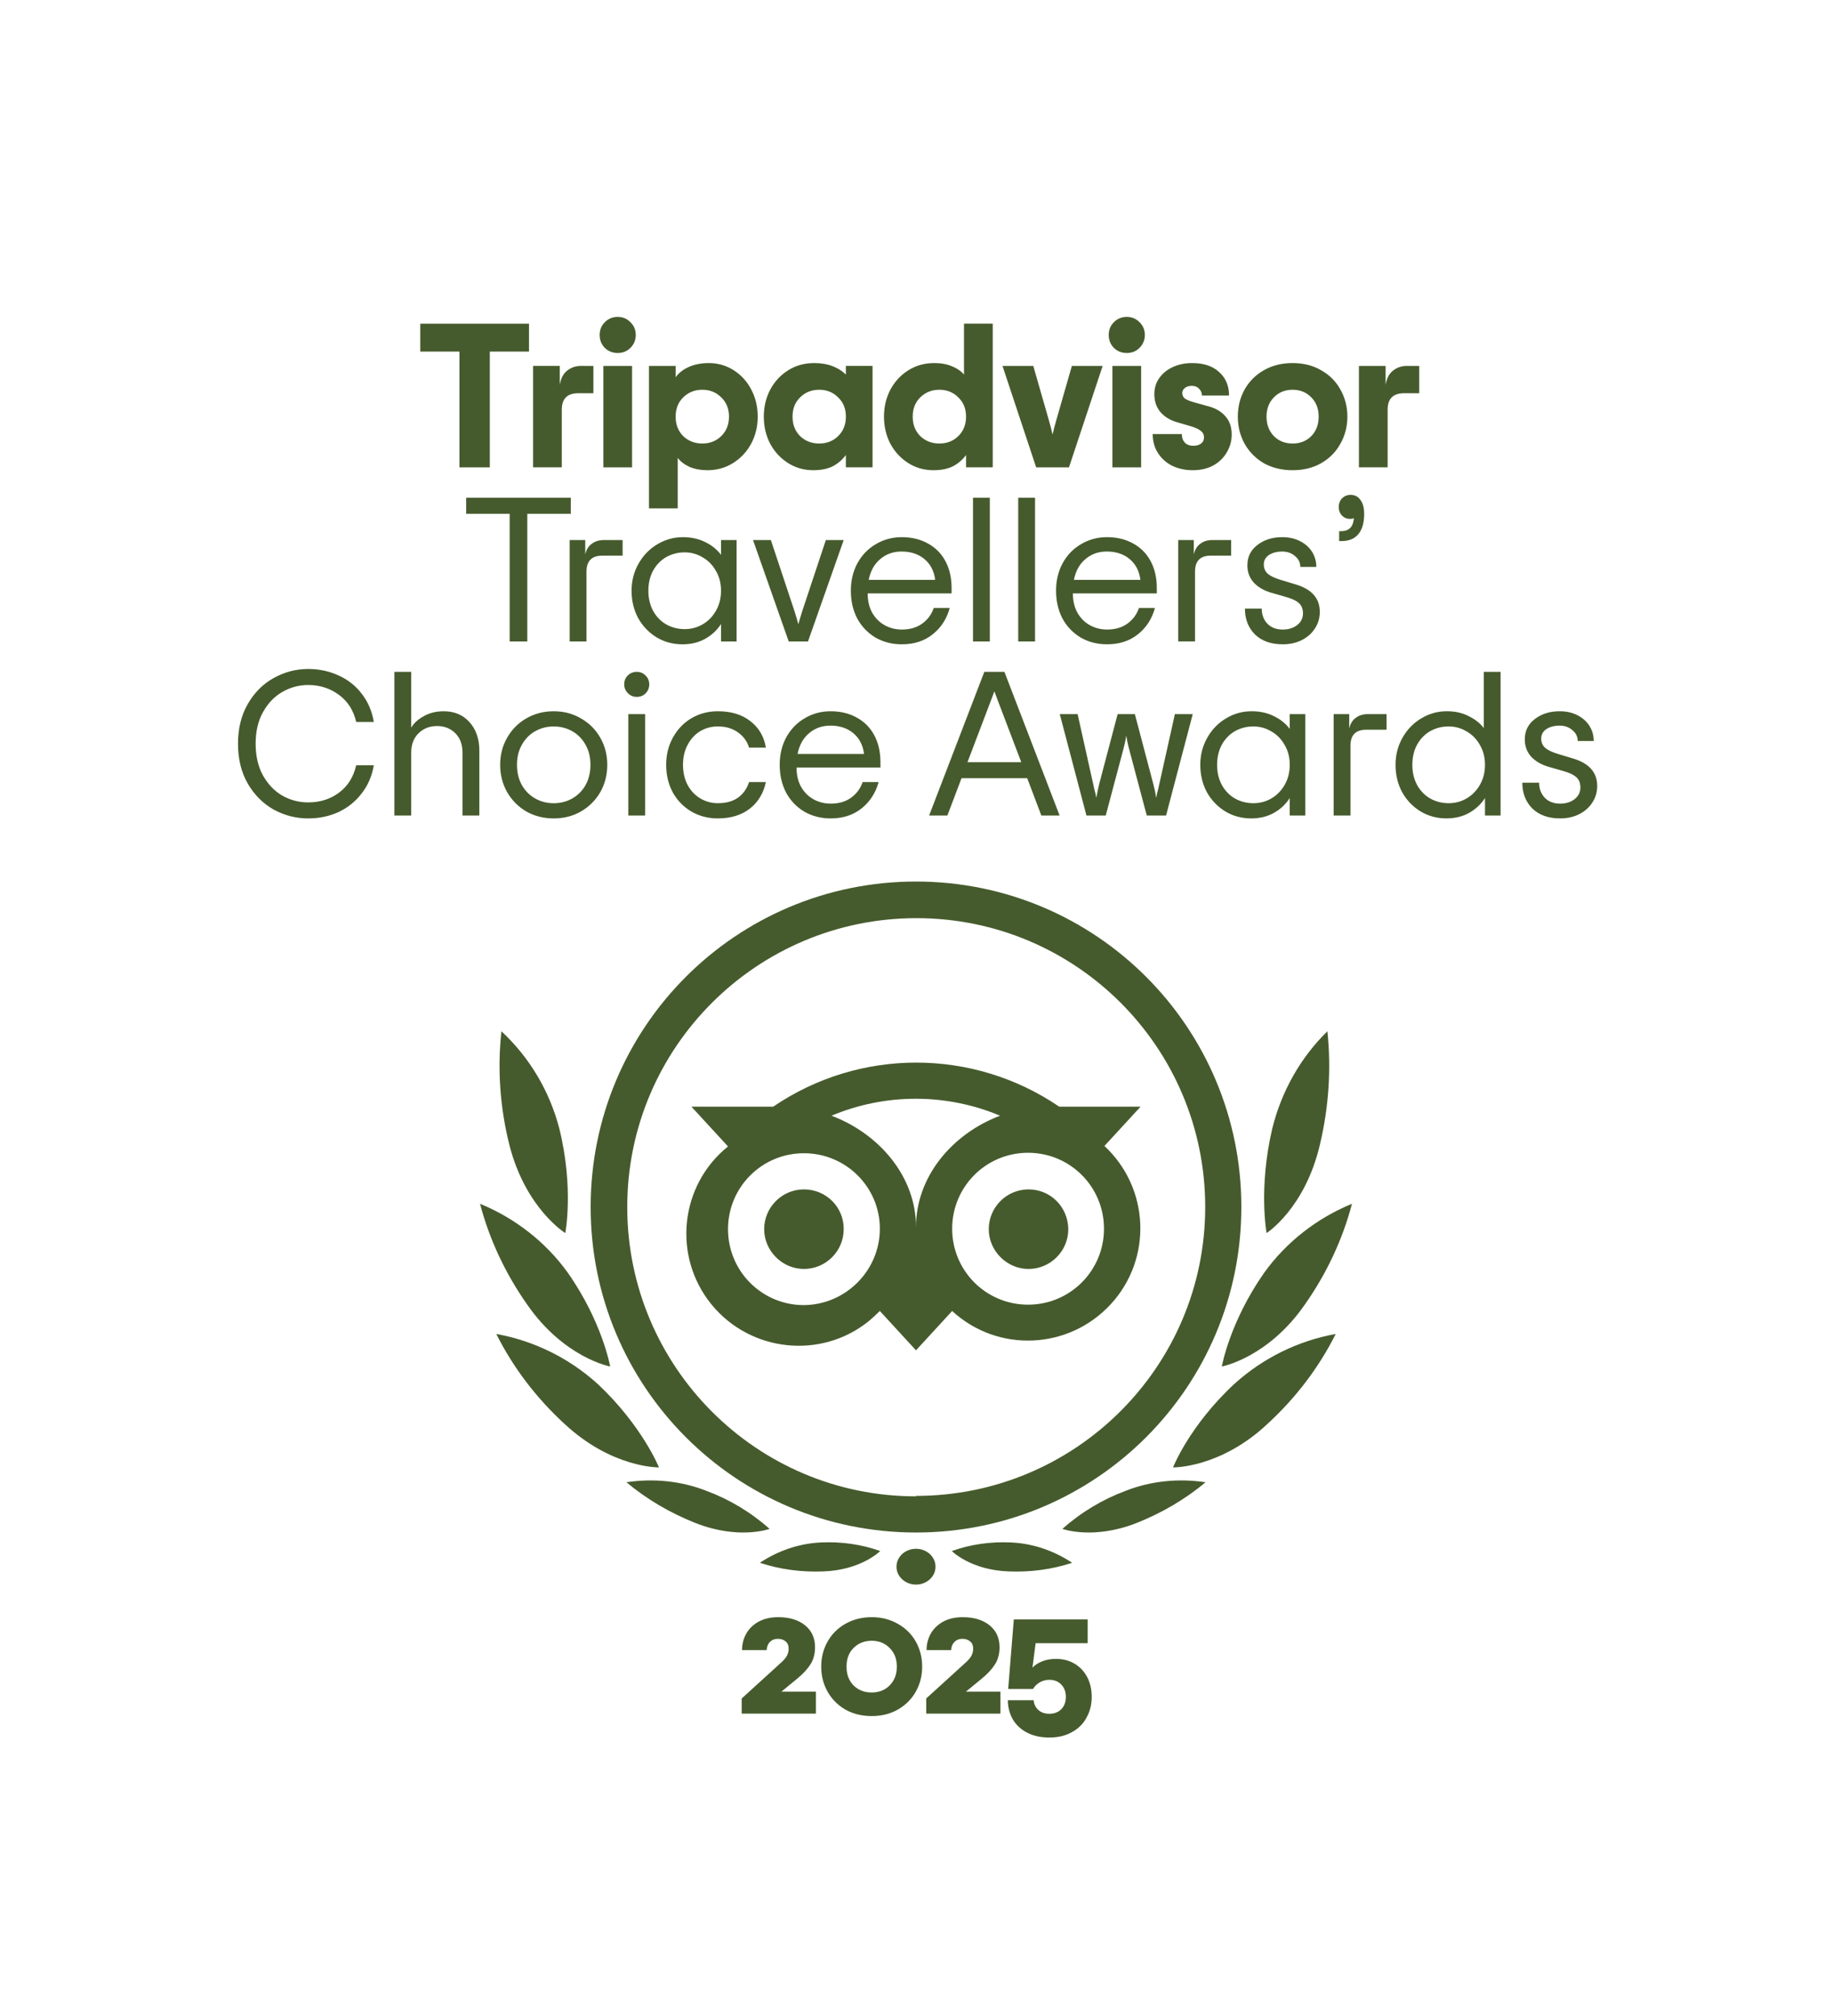 <svg fill="none" height="220" viewBox="0 0 200 220" width="200" xmlns="http://www.w3.org/2000/svg"><g fill="#465b2d"><path d="m100 172.921c1.177 0 2.131-.874 2.131-1.953s-.954-1.954-2.131-1.954-2.131.875-2.131 1.954.954 1.953 2.131 1.953z"/><path d="m100 96.2c-19.634 0-35.519 15.885-35.519 35.519s15.885 35.519 35.519 35.519c19.634 0 35.519-15.885 35.519-35.519s-15.885-35.519-35.519-35.519zm0 67.092c-17.414 0-31.523-14.159-31.523-31.573s14.158-31.523 31.572-31.523c17.415 0 31.524 14.109 31.524 31.523s-14.159 31.523-31.573 31.523zm-7.893-29.156c0 2.418-1.973 4.342-4.341 4.342-2.368 0-4.341-1.974-4.341-4.342s1.924-4.341 4.341-4.341 4.341 1.924 4.341 4.292zm24.518 0c0 2.418-1.973 4.342-4.341 4.342s-4.341-1.974-4.341-4.342 1.924-4.341 4.341-4.341 4.292 1.924 4.341 4.292zm3.897-9.027 3.996-4.342h-8.88c-9.422-6.413-21.804-6.413-31.227 0h-8.929l3.996 4.342c-5.279 4.242-6.068 11.987-1.825 17.216 4.243 5.23 11.988 6.068 17.217 1.826.395-.346.789-.691 1.184-1.086l3.946 4.292 3.947-4.292c4.982 4.588 12.727 4.243 17.315-.74 4.588-4.982 4.243-12.727-.74-17.315zm-32.756 17.315c-4.588 0-8.288-3.7-8.288-8.288s3.7-8.287 8.288-8.287 8.288 3.699 8.288 8.238-3.7 8.288-8.288 8.337zm12.234-8.534c0-5.476-3.996-10.163-9.225-12.136 5.87-2.467 12.53-2.467 18.401 0-5.229 1.973-9.176 6.66-9.176 12.136zm12.234 8.485c-4.587 0-8.287-3.7-8.287-8.288s3.7-8.288 8.287-8.288c4.588 0 8.288 3.7 8.288 8.288s-3.7 8.288-8.288 8.288z"/><path d="m71.94 160.134s-1.835-4.557-6.697-9.114c-3.125-2.823-6.945-4.705-11.062-5.448 1.835 3.665 4.365 6.984 7.441 9.807 5.209 4.854 10.318 4.755 10.318 4.755z"/><path d="m84.016 166.843c-2.032-1.811-4.403-3.231-6.919-4.161-2.758-1.077-5.758-1.37-8.709-.93 2.274 1.909 4.839 3.378 7.548 4.455 4.742 1.86 8.08.636 8.08.636z"/><path d="m96.093 169.26c-2.06-.74-4.266-1.037-6.424-.938-2.403.099-4.708.889-6.718 2.222 2.256.741 4.609 1.037 6.963.938 4.119-.148 6.179-2.222 6.179-2.222z"/><path d="m66.612 149.123s-.836-4.821-4.621-10.232c-2.409-3.346-5.752-5.953-9.586-7.527 1.032 3.935 2.802 7.674 5.162 11.02 4.031 5.805 9.046 6.739 9.046 6.739z"/><path d="m61.712 134.561s.96-4.9-.657-11.432c-1.061-4.058-3.233-7.72-6.314-10.59-.455 4.157-.151 8.314.859 12.372 1.768 6.977 6.112 9.65 6.112 9.65z"/><path d="m128.06 160.134s1.786-4.557 6.697-9.114c3.125-2.823 6.945-4.705 11.063-5.448-1.836 3.665-4.366 6.984-7.442 9.807-5.159 4.854-10.318 4.755-10.318 4.755z"/><path d="m115.984 166.843c2.032-1.811 4.403-3.231 6.919-4.161 2.758-1.077 5.758-1.37 8.709-.93-2.274 1.909-4.838 3.378-7.548 4.455-4.742 1.86-8.08.636-8.08.636z"/><path d="m103.907 169.26c2.06-.74 4.267-1.037 6.424-.938 2.403.099 4.708.889 6.718 2.222-2.255.741-4.609 1.037-6.963.938-4.119-.148-6.179-2.222-6.179-2.222z"/><path d="m133.388 149.123s.836-4.821 4.621-10.232c2.409-3.346 5.752-5.953 9.587-7.527-1.033 3.935-2.803 7.674-5.162 11.02-4.032 5.805-9.046 6.739-9.046 6.739z"/><path d="m138.275 134.561s-.914-4.9.625-11.432c1.01-4.058 3.079-7.72 6.013-10.59.433 4.157.144 8.314-.818 12.372-1.635 6.977-5.82 9.65-5.82 9.65z"/><path d="m57.751 38.366h-4.278v12.634h-3.315v-12.634h-4.278v-3.046h11.872zm7.031 1.568v2.979h-1.658c-1.195 0-1.792.597-1.792 1.792v6.294h-3.136v-11.066h2.912v2.061c.119-.702.388-1.217.806-1.546.433-.344.933-.515 1.501-.515zm2.654-1.411c-.552 0-1.023-.187-1.411-.56-.373-.388-.56-.859-.56-1.411s.187-1.016.56-1.389c.388-.388.859-.582 1.411-.582.553 0 1.016.194 1.389.582.388.373.582.836.582 1.389s-.194 1.023-.582 1.411c-.373.373-.836.56-1.389.56zm-1.568 1.411h3.136v11.066h-3.136zm4.981 0h2.912v1.232c.329-.463.806-.836 1.434-1.12.642-.284 1.366-.426 2.173-.426 1 0 1.911.261 2.733.784s1.464 1.232 1.926 2.128c.463.881.694 1.859.694 2.934s-.239 2.061-.717 2.957c-.478.881-1.135 1.583-1.971 2.106s-1.77.784-2.8.784c-.732 0-1.381-.119-1.949-.358-.552-.254-.986-.582-1.299-.986v5.51h-3.136zm5.824 8.467c.821 0 1.508-.269 2.061-.806.568-.552.851-1.262.851-2.128s-.284-1.568-.851-2.106c-.552-.552-1.24-.829-2.061-.829s-1.516.276-2.083.829c-.552.538-.829 1.24-.829 2.106s.276 1.575.829 2.128c.568.538 1.262.806 2.083.806zm12.111 2.912c-1.015 0-1.934-.261-2.755-.784-.821-.523-1.471-1.224-1.949-2.106-.463-.896-.694-1.882-.694-2.957s.232-2.053.694-2.934c.478-.896 1.135-1.605 1.971-2.128.836-.523 1.777-.784 2.822-.784.762 0 1.434.112 2.016.336s1.068.53 1.456.918v-.941h2.912v11.066h-2.912v-1.344c-.388.523-.866.933-1.434 1.232-.567.284-1.277.426-2.128.426zm.65-2.912c.821 0 1.508-.269 2.061-.806.568-.552.851-1.262.851-2.128s-.284-1.568-.851-2.106c-.552-.552-1.239-.829-2.061-.829-.821 0-1.516.276-2.083.829-.552.538-.829 1.24-.829 2.106s.276 1.575.829 2.128c.568.538 1.262.806 2.083.806zm12.469 2.912c-1.015 0-1.934-.261-2.755-.784s-1.471-1.224-1.949-2.106c-.463-.896-.694-1.882-.694-2.957s.232-2.053.694-2.934c.478-.896 1.135-1.605 1.971-2.128.837-.523 1.777-.784 2.823-.784.746 0 1.396.119 1.949.358.552.224.985.523 1.299.896v-5.555h3.136v15.68h-2.912v-1.344c-.388.523-.866.933-1.434 1.232-.567.284-1.277.426-2.128.426zm.65-2.912c.821 0 1.508-.269 2.061-.806.567-.552.851-1.262.851-2.128s-.284-1.568-.851-2.106c-.553-.552-1.24-.829-2.061-.829-.822 0-1.516.276-2.083.829-.553.538-.829 1.24-.829 2.106s.276 1.575.829 2.128c.567.538 1.261.806 2.083.806zm6.891-8.467h3.36l1.68 5.846c.165.568.306 1.113.426 1.635.119-.523.261-1.068.426-1.635l1.68-5.846h3.36l-3.674 11.066h-3.584zm13.567-1.411c-.552 0-1.022-.187-1.411-.56-.373-.388-.56-.859-.56-1.411s.187-1.016.56-1.389c.389-.388.859-.582 1.411-.582.553 0 1.016.194 1.389.582.389.373.583.836.583 1.389s-.194 1.023-.583 1.411c-.373.373-.836.56-1.389.56zm-1.568 1.411h3.136v11.066h-3.136zm8.767 11.379c-.806 0-1.545-.157-2.217-.47-.657-.329-1.18-.791-1.568-1.389-.389-.597-.583-1.292-.583-2.083h3.181c0 .388.112.702.336.941.224.224.523.336.896.336s.665-.082.874-.246.313-.388.313-.672c0-.299-.119-.538-.358-.717-.239-.194-.62-.366-1.143-.515l-1.456-.426c-.761-.224-1.366-.597-1.814-1.12-.433-.523-.65-1.172-.65-1.949 0-.657.18-1.24.538-1.747.373-.523.874-.926 1.501-1.21s1.321-.426 2.083-.426c1.269 0 2.255.329 2.957.986.717.642 1.075 1.493 1.075 2.554h-2.957c0-.284-.104-.53-.313-.739-.194-.209-.456-.314-.784-.314-.314 0-.568.075-.762.224s-.291.336-.291.56c0 .254.097.456.291.605.194.134.523.269.986.403l1.612.448c.777.209 1.389.575 1.837 1.098.448.508.672 1.165.672 1.971 0 .702-.179 1.351-.537 1.949-.344.597-.837 1.075-1.479 1.434-.642.344-1.389.515-2.24.515zm10.904 0c-1.18 0-2.225-.254-3.136-.762-.896-.523-1.598-1.232-2.106-2.128-.493-.896-.739-1.882-.739-2.957s.246-2.061.739-2.957c.508-.896 1.21-1.598 2.106-2.106.911-.523 1.956-.784 3.136-.784 1.179 0 2.217.261 3.113.784.911.508 1.613 1.21 2.106 2.106.508.896.762 1.882.762 2.957s-.254 2.061-.762 2.957c-.493.896-1.195 1.605-2.106 2.128-.896.508-1.934.762-3.113.762zm0-2.912c.821 0 1.501-.269 2.038-.806.538-.552.807-1.262.807-2.128s-.269-1.568-.807-2.106c-.537-.552-1.217-.829-2.038-.829-.822 0-1.501.276-2.039.829-.537.538-.806 1.24-.806 2.106s.269 1.575.806 2.128c.538.538 1.217.806 2.039.806zm13.824-8.467v2.979h-1.657c-1.195 0-1.792.597-1.792 1.792v6.294h-3.136v-11.066h2.912v2.061c.119-.702.388-1.217.806-1.546.433-.344.934-.515 1.501-.515zm-92.623 16.133h-4.749v13.933h-1.926v-13.933h-4.749v-1.747h11.424zm5.656 2.867v1.702h-2.218c-1.15 0-1.725.582-1.725 1.747v7.616h-1.837v-11.066h1.702v1.568c.119-.523.358-.911.717-1.165.358-.269.799-.403 1.322-.403zm6.532 11.379c-1.03 0-1.971-.254-2.822-.762-.851-.523-1.523-1.224-2.016-2.106-.478-.896-.717-1.889-.717-2.979 0-1.075.254-2.061.762-2.957s1.187-1.598 2.038-2.106c.866-.523 1.8-.784 2.8-.784.926 0 1.74.179 2.442.538.717.344 1.292.806 1.725 1.389v-1.613h1.702v11.066h-1.702v-1.904c-.433.672-1.008 1.21-1.725 1.613s-1.546.605-2.486.605zm.246-1.658c.702 0 1.351-.172 1.949-.515.612-.358 1.098-.851 1.456-1.478.373-.642.56-1.374.56-2.195s-.187-1.546-.56-2.173c-.358-.642-.844-1.135-1.456-1.478-.597-.358-1.247-.538-1.949-.538-.732 0-1.404.172-2.016.515-.597.344-1.075.836-1.434 1.478-.344.642-.515 1.374-.515 2.195s.172 1.553.515 2.195c.358.642.836 1.135 1.434 1.478.612.344 1.284.515 2.016.515zm7.459-9.722h1.949l2.598 7.818c.194.627.329 1.083.403 1.366.075-.284.209-.739.403-1.366l2.598-7.818h1.949l-3.898 11.066h-2.106zm21.679 5.824h-9.162c0 .806.164 1.508.493 2.106.344.597.799 1.053 1.366 1.366.568.314 1.195.47 1.882.47.881 0 1.62-.216 2.217-.65.598-.433 1.016-1 1.255-1.702h1.747c-.328 1.195-.956 2.158-1.882 2.89-.91.717-2.023 1.075-3.337 1.075-1.075 0-2.038-.246-2.89-.739-.851-.508-1.516-1.202-1.994-2.083-.463-.896-.694-1.904-.694-3.024s.239-2.12.717-3.002c.493-.896 1.165-1.59 2.016-2.083.851-.508 1.792-.762 2.822-.762 1.09 0 2.046.232 2.868.694.821.448 1.456 1.09 1.904 1.926s.672 1.814.672 2.934zm-5.466-4.57c-.911 0-1.687.276-2.33.829-.642.538-1.06 1.292-1.254 2.262h7.258c-.12-.956-.508-1.71-1.165-2.262s-1.494-.829-2.509-.829zm7.802-5.869h1.837v15.68h-1.837zm4.937 0h1.837v15.68h-1.837zm15.13 10.438h-9.162c0 .806.164 1.508.493 2.106.343.597.799 1.053 1.366 1.366.568.314 1.195.47 1.882.47.881 0 1.62-.216 2.218-.65.597-.433 1.015-1 1.254-1.702h1.747c-.328 1.195-.956 2.158-1.881 2.89-.911.717-2.024 1.075-3.338 1.075-1.075 0-2.038-.246-2.89-.739-.851-.508-1.515-1.202-1.993-2.083-.463-.896-.695-1.904-.695-3.024s.239-2.12.717-3.002c.493-.896 1.165-1.59 2.016-2.083.851-.508 1.792-.762 2.823-.762 1.09 0 2.045.232 2.867.694.821.448 1.456 1.09 1.904 1.926s.672 1.814.672 2.934zm-5.466-4.57c-.911 0-1.687.276-2.329.829-.643.538-1.061 1.292-1.255 2.262h7.258c-.12-.956-.508-1.71-1.165-2.262s-1.493-.829-2.509-.829zm13.581-1.254v1.702h-2.218c-1.149 0-1.724.582-1.724 1.747v7.616h-1.837v-11.066h1.702v1.568c.12-.523.359-.911.717-1.165.358-.269.799-.403 1.322-.403zm5.626 11.379c-1.27 0-2.278-.358-3.024-1.075-.732-.732-1.098-1.673-1.098-2.822h1.837c0 .657.201 1.202.605 1.635.418.433.978.65 1.68.65.642 0 1.172-.164 1.59-.493s.627-.754.627-1.277c0-.463-.142-.829-.425-1.098-.284-.269-.769-.5-1.456-.694l-1.636-.47c-.791-.239-1.418-.612-1.881-1.12-.448-.508-.672-1.127-.672-1.859 0-.926.366-1.665 1.097-2.218.732-.568 1.636-.851 2.711-.851.732 0 1.374.142 1.926.426.568.284 1.008.672 1.322 1.165.313.493.47 1.045.47 1.658h-1.747c0-.478-.194-.874-.582-1.187-.374-.329-.837-.493-1.389-.493-.583 0-1.068.127-1.456.381-.373.254-.56.597-.56 1.03 0 .403.142.739.425 1.008.299.254.77.478 1.412.672l1.635.493c1.762.523 2.643 1.523 2.643 3.002 0 .672-.179 1.277-.538 1.814-.343.538-.828.963-1.456 1.277-.612.299-1.299.448-2.06.448zm6.165-12.342h.179c.433 0 .769-.112 1.008-.336s.381-.59.425-1.098c-.089.06-.231.09-.425.09-.344 0-.635-.119-.874-.358-.239-.254-.358-.568-.358-.941s.119-.687.358-.941c.254-.254.568-.381.941-.381.463 0 .821.187 1.075.56.269.358.403.866.403 1.523 0 .971-.216 1.71-.649 2.218-.418.493-1.023.739-1.815.739h-.268zm-112.553 31.342c-1.329 0-2.583-.321-3.763-.963-1.165-.657-2.106-1.598-2.822-2.822-.717-1.24-1.075-2.696-1.075-4.368 0-1.658.358-3.106 1.075-4.346s1.658-2.18 2.822-2.822c1.18-.657 2.434-.986 3.763-.986 1.21 0 2.322.239 3.338.717 1.03.463 1.874 1.135 2.531 2.016.672.866 1.105 1.882 1.299 3.046h-1.926c-.284-1.254-.911-2.24-1.882-2.957-.971-.717-2.091-1.075-3.36-1.075-1.001 0-1.941.254-2.822.762-.866.493-1.568 1.224-2.106 2.195-.538.956-.806 2.106-.806 3.45s.269 2.501.806 3.472c.538.956 1.239 1.688 2.106 2.195.881.493 1.822.739 2.822.739 1.299 0 2.427-.358 3.382-1.075.956-.717 1.575-1.71 1.859-2.979h1.926c-.194 1.165-.635 2.188-1.322 3.069-.672.881-1.516 1.56-2.531 2.038-1.016.463-2.121.694-3.315.694zm9.414-15.994h1.837v6.093c.284-.493.739-.911 1.366-1.254.627-.358 1.351-.538 2.173-.538 1.18 0 2.121.396 2.822 1.187.717.791 1.075 1.829 1.075 3.114v7.078h-1.837v-6.854c0-.896-.261-1.605-.784-2.128-.523-.523-1.187-.784-1.994-.784s-1.478.261-2.016.784-.806 1.232-.806 2.128v6.854h-1.837zm17.393 15.994c-1.105 0-2.106-.254-3.002-.762-.881-.523-1.575-1.224-2.083-2.106-.508-.896-.762-1.889-.762-2.979s.254-2.076.762-2.957c.508-.896 1.202-1.598 2.083-2.106.896-.523 1.897-.784 3.002-.784 1.105 0 2.098.261 2.979.784.896.508 1.598 1.21 2.106 2.106.508.881.762 1.867.762 2.957s-.254 2.083-.762 2.979c-.508.881-1.21 1.583-2.106 2.106-.881.508-1.874.762-2.979.762zm0-1.658c.732 0 1.404-.172 2.016-.515.612-.344 1.098-.829 1.456-1.456.358-.642.538-1.381.538-2.218s-.179-1.568-.538-2.195c-.358-.642-.844-1.135-1.456-1.478-.612-.344-1.284-.515-2.016-.515-.732 0-1.404.172-2.016.515-.612.344-1.098.836-1.456 1.478-.358.627-.538 1.359-.538 2.195s.179 1.575.538 2.218c.358.627.844 1.113 1.456 1.456.612.344 1.284.515 2.016.515zm9.063-11.603c-.373 0-.694-.134-.963-.403s-.403-.59-.403-.963c0-.388.127-.709.381-.963.269-.269.597-.403.986-.403.388 0 .709.134.963.403.269.254.403.575.403.963s-.134.717-.403.986c-.254.254-.575.381-.963.381zm-.918 1.882h1.837v11.066h-1.837zm9.776 11.379c-1.075 0-2.046-.254-2.912-.762-.851-.508-1.523-1.202-2.016-2.083-.478-.896-.717-1.897-.717-3.002s.246-2.098.739-2.979c.493-.896 1.165-1.598 2.016-2.106.866-.508 1.829-.762 2.89-.762 1.449 0 2.628.358 3.539 1.075.926.702 1.493 1.665 1.702 2.89h-1.837c-.209-.687-.612-1.24-1.21-1.658-.597-.433-1.329-.65-2.195-.65-.702 0-1.344.172-1.926.515-.567.344-1.023.836-1.366 1.478-.343.627-.515 1.359-.515 2.195s.172 1.575.515 2.218c.344.627.806 1.113 1.389 1.456s1.217.515 1.904.515c.896 0 1.628-.202 2.195-.605.568-.403.971-.971 1.21-1.702h1.837c-.269 1.24-.859 2.21-1.77 2.912-.911.702-2.068 1.053-3.472 1.053zm17.75-5.555h-9.162c0 .806.164 1.508.493 2.106.344.597.799 1.053 1.366 1.366s1.195.47 1.882.47c.881 0 1.62-.216 2.218-.65s1.016-1 1.254-1.702h1.747c-.329 1.195-.956 2.158-1.882 2.89-.911.717-2.023 1.075-3.338 1.075-1.075 0-2.038-.246-2.89-.739-.851-.508-1.516-1.202-1.994-2.083-.463-.896-.694-1.904-.694-3.024s.239-2.12.717-3.002c.493-.896 1.165-1.59 2.016-2.083.851-.508 1.792-.762 2.822-.762 1.09 0 2.046.232 2.867.694.821.448 1.456 1.09 1.904 1.926s.672 1.814.672 2.934zm-5.466-4.57c-.911 0-1.688.276-2.33.829-.642.538-1.06 1.292-1.254 2.262h7.258c-.119-.956-.508-1.71-1.165-2.262s-1.493-.829-2.509-.829zm21.486 5.734h-7.168l-1.546 4.077h-1.994l6.026-15.68h2.195l6.026 15.68h-1.994zm-.65-1.747-2.531-6.653c-.209-.538-.344-.896-.403-1.075-.06.179-.195.538-.404 1.075l-2.531 6.653zm4.205-5.242h1.949l1.703 7.638.134.605c.09.299.157.597.202.896.089-.493.194-.993.313-1.501l2.016-7.638h1.882l2.016 7.638c.134.508.239 1.008.313 1.501.045-.299.112-.597.202-.896l.134-.605 1.703-7.638h1.949l-2.912 11.066h-2.106l-1.971-7.414c-.12-.478-.209-.911-.269-1.299-.06.388-.149.821-.269 1.299l-1.971 7.414h-2.106zm20.894 11.379c-1.03 0-1.971-.254-2.822-.762-.851-.523-1.523-1.224-2.016-2.106-.478-.896-.717-1.889-.717-2.979 0-1.075.254-2.061.762-2.957.507-.896 1.187-1.598 2.038-2.106.866-.523 1.8-.784 2.8-.784.926 0 1.74.179 2.442.538.717.344 1.291.806 1.725 1.389v-1.613h1.702v11.066h-1.702v-1.904c-.434.672-1.008 1.21-1.725 1.613s-1.546.605-2.487.605zm.247-1.658c.702 0 1.351-.172 1.949-.515.612-.358 1.097-.851 1.456-1.478.373-.642.56-1.374.56-2.195s-.187-1.546-.56-2.173c-.359-.642-.844-1.135-1.456-1.478-.598-.358-1.247-.538-1.949-.538-.732 0-1.404.172-2.016.515-.598.344-1.075.836-1.434 1.478-.343.642-.515 1.374-.515 2.195s.172 1.553.515 2.195c.359.642.836 1.135 1.434 1.478.612.344 1.284.515 2.016.515zm14.537-9.722v1.702h-2.218c-1.15 0-1.725.582-1.725 1.747v7.616h-1.836v-11.066h1.702v1.568c.12-.523.358-.911.717-1.165.358-.269.799-.403 1.321-.403zm6.532 11.379c-1.03 0-1.971-.254-2.822-.762-.852-.523-1.524-1.224-2.016-2.106-.478-.896-.717-1.889-.717-2.979 0-1.075.254-2.061.761-2.957.508-.896 1.188-1.598 2.039-2.106.866-.523 1.799-.784 2.8-.784.911 0 1.71.179 2.397.538.701.344 1.246.776 1.635 1.299v-6.138h1.837v15.68h-1.703v-1.904c-.433.672-1.008 1.21-1.725 1.613-.716.403-1.545.605-2.486.605zm.246-1.658c.702 0 1.352-.172 1.949-.515.612-.358 1.098-.851 1.456-1.478.373-.642.56-1.374.56-2.195s-.187-1.546-.56-2.173c-.358-.642-.844-1.135-1.456-1.478-.597-.358-1.247-.538-1.949-.538-.731 0-1.403.172-2.016.515-.597.344-1.075.836-1.433 1.478-.344.642-.515 1.374-.515 2.195s.171 1.553.515 2.195c.358.642.836 1.135 1.433 1.478.613.344 1.285.515 2.016.515zm12.163 1.658c-1.269 0-2.277-.358-3.024-1.075-.732-.732-1.098-1.673-1.098-2.822h1.837c0 .657.202 1.202.605 1.635.418.433.978.65 1.68.65.642 0 1.172-.164 1.59-.493.419-.329.628-.754.628-1.277 0-.463-.142-.829-.426-1.098s-.769-.5-1.456-.694l-1.635-.47c-.792-.239-1.419-.612-1.882-1.12-.448-.508-.672-1.127-.672-1.859 0-.926.366-1.665 1.098-2.218.732-.568 1.635-.851 2.71-.851.732 0 1.374.142 1.927.426.567.284 1.008.672 1.321 1.165.314.493.471 1.045.471 1.658h-1.748c0-.478-.194-.874-.582-1.187-.373-.329-.836-.493-1.389-.493-.582 0-1.067.127-1.456.381-.373.254-.56.597-.56 1.03 0 .403.142.739.426 1.008.299.254.769.478 1.411.672l1.635.493c1.762.523 2.643 1.523 2.643 3.002 0 .672-.179 1.277-.537 1.814-.344.538-.829.963-1.456 1.277-.612.299-1.299.448-2.061.448z"/><path d="m80.972 185.349 4.262-3.879c.294-.256.512-.505.653-.748.141-.256.211-.525.211-.807 0-.345-.109-.608-.326-.787-.218-.192-.506-.288-.864-.288-.346 0-.634.115-.864.346-.218.23-.333.524-.346.883h-2.688c0-.64.147-1.229.442-1.767.307-.55.755-.992 1.344-1.324.602-.333 1.325-.5 2.17-.5 1.216 0 2.189.295 2.918.884.73.588 1.094 1.388 1.094 2.4 0 .716-.166 1.337-.499 1.862s-.819 1.05-1.459 1.574l-1.709 1.402h3.763v2.4h-8.102zm14.19 1.92c-1.075 0-2.035-.237-2.88-.711-.832-.486-1.478-1.139-1.939-1.958s-.691-1.728-.691-2.726c0-.999.23-1.908.691-2.727s1.107-1.465 1.939-1.939c.845-.486 1.805-.73 2.88-.73s2.029.244 2.861.73c.845.474 1.498 1.12 1.958 1.939.461.819.692 1.728.692 2.727 0 .998-.231 1.907-.692 2.726-.461.819-1.114 1.472-1.958 1.958-.832.474-1.786.711-2.861.711zm0-2.573c.794 0 1.446-.256 1.958-.768.525-.525.787-1.21.787-2.054 0-.845-.262-1.524-.787-2.036-.512-.524-1.165-.787-1.958-.787s-1.453.263-1.978.787c-.512.512-.768 1.191-.768 2.036 0 .844.256 1.529.768 2.054.525.512 1.184.768 1.978.768zm5.954.653 4.262-3.879c.294-.256.512-.505.653-.748.141-.256.211-.525.211-.807 0-.345-.109-.608-.326-.787-.218-.192-.506-.288-.864-.288-.346 0-.634.115-.864.346-.218.23-.333.524-.346.883h-2.688c0-.64.147-1.229.442-1.767.307-.55.755-.992 1.344-1.324.601-.333 1.324-.5 2.169-.5 1.216 0 2.189.295 2.919.884.729.588 1.094 1.388 1.094 2.4 0 .716-.166 1.337-.499 1.862s-.819 1.05-1.459 1.574l-1.709 1.402h3.763v2.4h-8.102zm14.169-4.32c.756 0 1.428.173 2.016.518.589.346 1.05.832 1.383 1.459.333.628.499 1.351.499 2.17 0 .832-.186 1.581-.557 2.246-.358.679-.889 1.21-1.593 1.594-.692.397-1.517.595-2.477.595-.922 0-1.722-.173-2.4-.518-.679-.346-1.203-.826-1.575-1.44-.358-.615-.544-1.319-.556-2.112h2.822c.026.409.192.761.499 1.056.307.281.711.422 1.21.422.537 0 .973-.166 1.305-.499.333-.346.5-.794.5-1.344s-.167-.998-.5-1.344c-.332-.346-.768-.518-1.305-.518-.371 0-.717.089-1.037.268-.307.18-.557.423-.749.73h-2.707l.614-7.584h8.064v2.592h-5.683l-.345 2.669c.256-.282.608-.512 1.056-.691.448-.18.953-.269 1.516-.269z"/></g></svg>